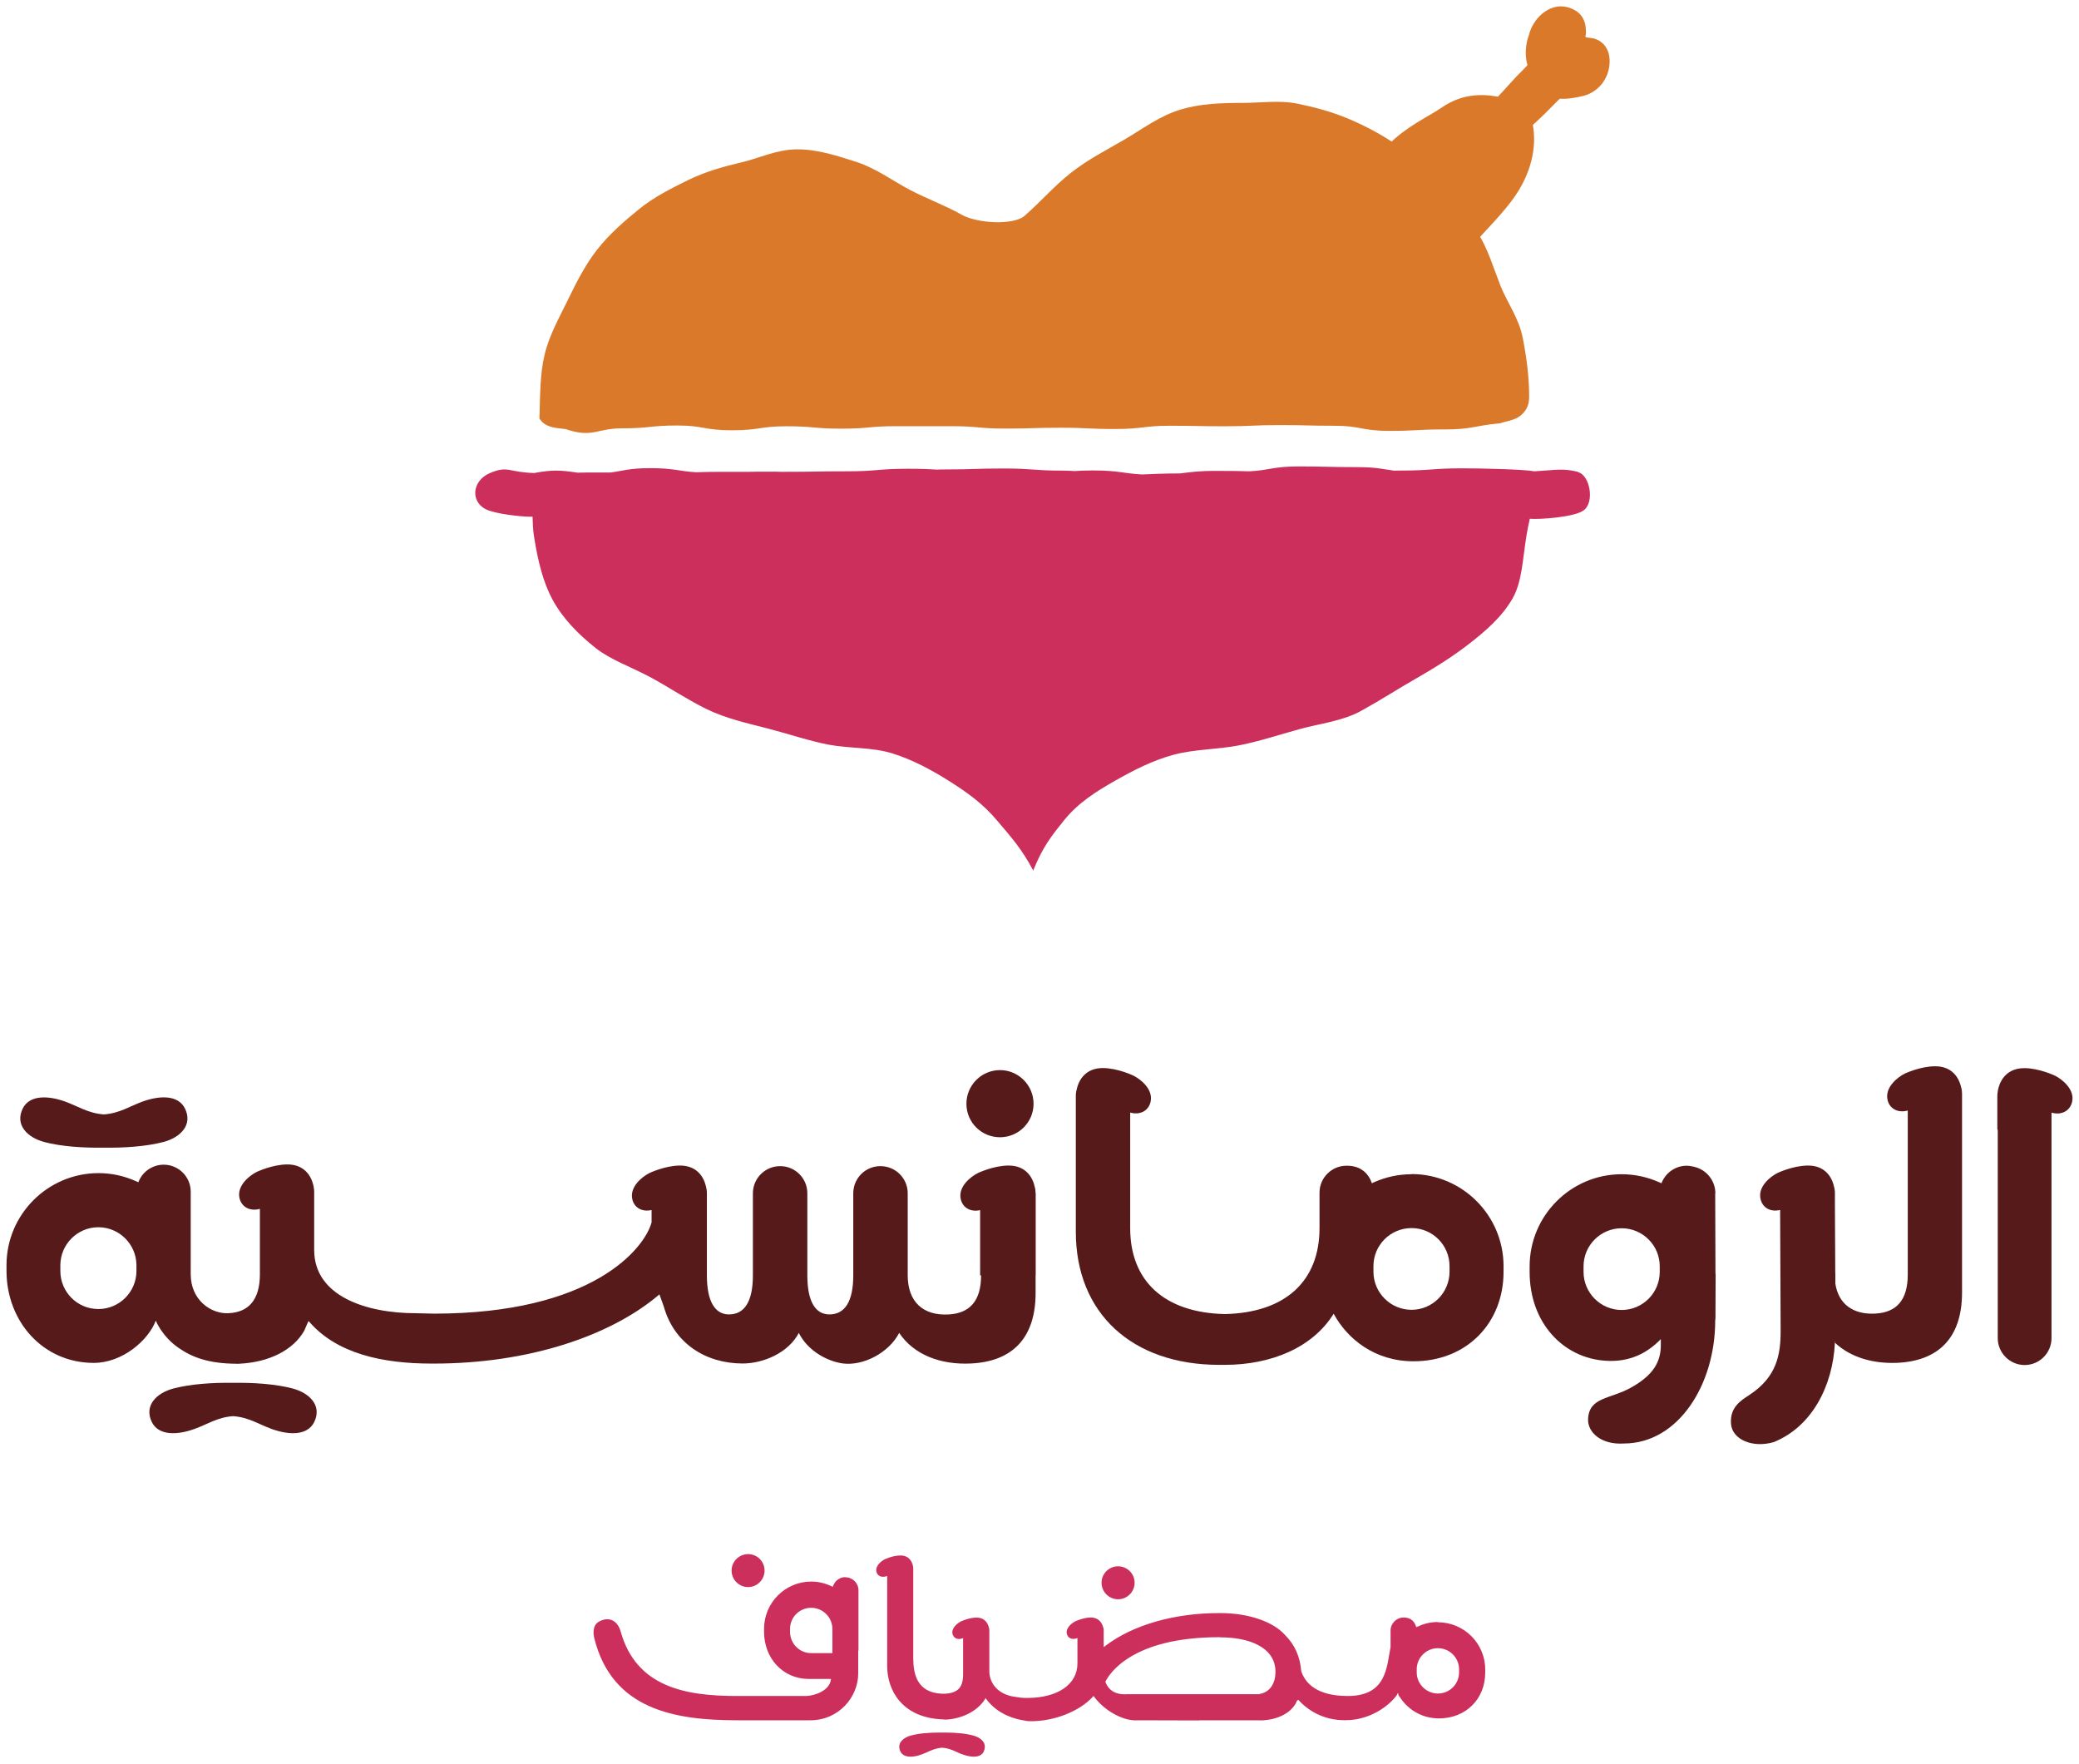 <svg width="244" height="207" viewBox="0 0 244 207" fill="none" xmlns="http://www.w3.org/2000/svg">
<path d="M185.183 55.369C183.353 54.929 182.703 55.159 180.093 55.309C178.883 55.079 173.973 54.959 171.663 54.959C168.043 54.959 168.043 55.219 164.433 55.219C164.133 55.219 163.853 55.219 163.593 55.229C162.363 55.069 161.573 54.819 159.303 54.819C155.853 54.819 155.853 54.739 152.393 54.739C149.353 54.739 148.983 55.199 146.623 55.309C145.613 55.279 144.723 55.259 142.733 55.259C140.523 55.259 139.663 55.419 138.493 55.559C136.143 55.559 135.393 55.639 134.013 55.679C131.813 55.559 131.313 55.209 128.273 55.209C127.393 55.209 126.713 55.239 126.153 55.279C125.743 55.259 125.293 55.229 124.733 55.229C121.273 55.229 121.273 54.979 117.813 54.979C114.353 54.979 114.353 55.089 110.893 55.089C110.553 55.089 110.253 55.089 109.983 55.109C109.133 55.059 108.253 55.009 106.593 55.009C102.983 55.009 102.983 55.309 99.363 55.309C95.743 55.309 95.733 55.369 92.123 55.369H91.643C91.223 55.349 90.743 55.349 90.133 55.349C89.233 55.349 88.573 55.349 88.023 55.369H84.893C83.373 55.369 82.493 55.389 81.713 55.419C79.663 55.309 79.163 54.939 76.303 54.939C73.823 54.939 73.113 55.269 71.643 55.449C71.293 55.449 70.903 55.449 70.443 55.449C69.253 55.449 68.453 55.449 67.793 55.469C65.803 55.179 64.883 55.099 62.703 55.509C59.623 55.429 59.663 54.609 57.513 55.509C55.273 56.449 55.143 59.189 57.453 59.939C59.073 60.469 61.993 60.689 62.503 60.629C62.523 61.429 62.553 62.189 62.673 62.949C63.123 65.839 63.763 68.379 64.853 70.379C66.053 72.589 67.873 74.439 69.923 76.059C71.683 77.449 74.043 78.239 76.473 79.549C78.433 80.609 80.483 81.999 82.893 83.199C85.223 84.329 87.663 84.859 90.023 85.469C92.463 86.099 94.843 86.919 97.253 87.389C99.713 87.859 102.303 87.669 104.683 88.399C107.023 89.119 109.303 90.329 111.493 91.719C113.453 92.969 115.333 94.259 117.113 96.399C118.593 98.149 119.933 99.619 121.263 102.159C122.353 99.429 123.393 98.119 124.843 96.309C126.563 94.169 128.733 92.839 130.853 91.629C133.033 90.389 135.333 89.209 137.793 88.559C140.173 87.929 142.753 87.959 145.263 87.499C147.703 87.039 150.093 86.229 152.513 85.569C154.923 84.899 157.513 84.649 159.753 83.419C162.123 82.109 164.173 80.779 166.103 79.679C168.483 78.319 170.543 77.009 172.313 75.639C174.383 74.039 176.273 72.399 177.523 70.229C178.643 68.269 178.693 65.669 179.163 62.789C179.263 62.159 179.403 61.529 179.543 60.879C180.683 60.979 184.713 60.699 185.823 59.919C187.213 58.969 186.583 55.729 185.203 55.409" fill="#CD2F5C"/>
<path d="M188.213 7.329C188.283 5.849 187.403 5.209 186.573 5.139C184.913 4.989 185.413 4.219 185.433 3.929C185.493 2.509 184.933 1.819 183.753 1.509C182.183 1.099 180.513 2.549 180.093 4.359C180.093 4.359 179.383 5.989 180.053 7.809C179.803 8.089 179.523 8.399 179.213 8.719C178.353 9.529 177.483 10.589 176.053 12.099C174.413 11.779 172.063 11.489 169.593 13.199C167.793 14.419 165.533 15.359 163.413 17.499C161.683 16.329 159.983 15.429 158.043 14.599C156.153 13.799 154.193 13.269 152.153 12.849C150.153 12.439 148.033 12.769 145.923 12.769C143.393 12.769 140.993 12.849 138.743 13.529C136.403 14.239 134.433 15.739 132.323 16.979C130.233 18.199 128.053 19.299 126.103 20.839C124.173 22.359 122.543 24.259 120.683 25.869C119.103 27.239 114.513 26.919 112.553 25.819C110.573 24.699 108.393 23.919 106.353 22.839C104.343 21.759 102.453 20.359 100.283 19.659C98.163 18.989 95.923 18.219 93.563 18.219C91.353 18.219 89.263 19.239 87.193 19.729C85.053 20.229 83.003 20.809 81.063 21.759C79.103 22.729 77.123 23.709 75.433 25.089C73.723 26.479 72.013 27.959 70.643 29.709C69.273 31.449 68.243 33.499 67.253 35.539C66.283 37.539 65.123 39.559 64.593 41.779C64.063 43.939 64.083 46.589 64.013 48.899C64.543 49.569 65.583 49.539 66.523 49.669C69.573 50.729 69.823 49.569 73.043 49.569C76.263 49.569 76.253 49.239 79.473 49.239C82.693 49.239 82.673 49.799 85.893 49.799C89.113 49.799 89.113 49.329 92.323 49.329C95.533 49.329 95.533 49.609 98.753 49.609C101.973 49.609 101.973 49.319 105.193 49.319H111.613C114.833 49.319 114.833 49.599 118.053 49.599C121.273 49.599 121.263 49.499 124.463 49.499C127.663 49.499 127.673 49.649 130.893 49.649C134.113 49.649 134.113 49.269 137.323 49.269C140.533 49.269 140.533 49.329 143.763 49.329C146.993 49.329 146.973 49.189 150.203 49.189C153.433 49.189 153.413 49.269 156.613 49.269C159.813 49.269 159.833 49.869 163.053 49.869C166.273 49.869 166.273 49.699 169.493 49.699C172.713 49.699 172.683 49.309 175.893 48.989C176.383 48.809 177.503 48.669 178.013 48.239C178.653 47.699 178.773 47.209 178.773 46.499C178.773 44.249 178.463 41.969 178.043 39.839C177.643 37.639 176.243 35.779 175.443 33.759C174.633 31.699 174.013 29.539 172.853 27.699C174.813 25.559 176.643 23.709 177.733 21.849C179.453 18.939 179.573 16.269 179.143 14.429C179.793 13.799 180.653 13.049 181.323 12.339C181.913 11.739 182.393 11.259 182.833 10.839C183.693 11.059 185.353 10.649 185.353 10.649C187.033 10.359 188.163 8.949 188.213 7.329Z" fill="#D97929"/>
<path d="M188.213 7.329C188.283 5.849 187.403 5.209 186.573 5.139C184.913 4.989 185.413 4.219 185.433 3.929C185.493 2.509 184.933 1.819 183.753 1.509C182.183 1.099 180.513 2.549 180.093 4.359C180.093 4.359 179.383 5.989 180.053 7.809C179.803 8.089 179.523 8.399 179.213 8.719C178.353 9.529 177.483 10.589 176.053 12.099C174.413 11.779 172.063 11.489 169.593 13.199C167.793 14.419 165.533 15.359 163.413 17.499C161.683 16.329 159.983 15.429 158.043 14.599C156.153 13.799 154.193 13.269 152.153 12.849C150.153 12.439 148.033 12.769 145.923 12.769C143.393 12.769 140.993 12.849 138.743 13.529C136.403 14.239 134.433 15.739 132.323 16.979C130.233 18.199 128.053 19.299 126.103 20.839C124.173 22.359 122.543 24.259 120.683 25.869C119.103 27.239 114.513 26.919 112.553 25.819C110.573 24.699 108.393 23.919 106.353 22.839C104.343 21.759 102.453 20.359 100.283 19.659C98.163 18.989 95.923 18.219 93.563 18.219C91.353 18.219 89.263 19.239 87.193 19.729C85.053 20.229 83.003 20.809 81.063 21.759C79.103 22.729 77.123 23.709 75.433 25.089C73.723 26.479 72.013 27.959 70.643 29.709C69.273 31.449 68.243 33.499 67.253 35.539C66.283 37.539 65.123 39.559 64.593 41.779C64.063 43.939 64.083 46.589 64.013 48.899C64.543 49.569 65.583 49.539 66.523 49.669C69.573 50.729 69.823 49.569 73.043 49.569C76.263 49.569 76.253 49.239 79.473 49.239C82.693 49.239 82.673 49.799 85.893 49.799C89.113 49.799 89.113 49.329 92.323 49.329C95.533 49.329 95.533 49.609 98.753 49.609C101.973 49.609 101.973 49.319 105.193 49.319H111.613C114.833 49.319 114.833 49.599 118.053 49.599C121.273 49.599 121.263 49.499 124.463 49.499C127.663 49.499 127.673 49.649 130.893 49.649C134.113 49.649 134.113 49.269 137.323 49.269C140.533 49.269 140.533 49.329 143.763 49.329C146.993 49.329 146.973 49.189 150.203 49.189C153.433 49.189 153.413 49.269 156.613 49.269C159.813 49.269 159.833 49.869 163.053 49.869C166.273 49.869 166.273 49.699 169.493 49.699C172.713 49.699 172.683 49.309 175.893 48.989C176.383 48.809 177.503 48.669 178.013 48.239C178.653 47.699 178.773 47.209 178.773 46.499C178.773 44.249 178.463 41.969 178.043 39.839C177.643 37.639 176.243 35.779 175.443 33.759C174.633 31.699 174.013 29.539 172.853 27.699C174.813 25.559 176.643 23.709 177.733 21.849C179.453 18.939 179.573 16.269 179.143 14.429C179.793 13.799 180.653 13.049 181.323 12.339C181.913 11.739 182.393 11.259 182.833 10.839C183.693 11.059 185.353 10.649 185.353 10.649C187.033 10.359 188.163 8.949 188.213 7.329Z" stroke="#D97929" stroke-width="1.39" stroke-miterlimit="10"/>
<path d="M241.164 126.229C241.164 126.229 239.334 125.349 237.574 125.349C235.164 125.349 234.414 127.329 234.414 128.709V132.509L234.464 132.619V157.029C234.464 158.769 235.884 160.189 237.624 160.189C239.364 160.189 240.774 158.769 240.774 157.029V130.569C241.874 130.899 242.924 130.419 243.184 129.329C243.544 127.849 242.014 126.649 241.174 126.229" fill="#561A1A"/>
<path d="M201.323 140.049C201.323 138.479 200.193 137.179 198.703 136.899C198.463 136.839 198.223 136.799 197.963 136.799C196.733 136.799 195.593 137.529 195.073 138.669L194.993 138.859L194.793 138.769C193.373 138.129 191.873 137.799 190.323 137.799C184.373 137.799 179.523 142.649 179.523 148.609V149.269C179.523 155.229 183.463 159.389 188.473 159.689C191.293 159.869 193.333 158.779 194.923 157.149V157.679C194.963 159.759 194.103 161.339 191.423 162.839C188.963 164.209 186.513 163.929 186.383 166.519C186.313 168.109 187.953 169.569 190.573 169.399C196.963 169.399 201.303 162.499 201.303 154.989L201.333 154.689L201.353 149.539C201.353 149.469 201.333 149.449 201.333 149.419L201.303 140.059L201.323 140.049ZM194.793 149.259C194.793 151.719 192.793 153.729 190.323 153.729C187.853 153.729 185.853 151.719 185.853 149.259V148.599C185.853 146.139 187.863 144.139 190.323 144.139C192.783 144.139 194.793 146.139 194.793 148.599V149.259Z" fill="#561A1A"/>
<path d="M117.363 133.459C119.543 133.459 121.303 131.699 121.303 129.529C121.303 127.359 119.533 125.579 117.363 125.579C115.193 125.579 113.423 127.349 113.423 129.529C113.423 131.709 115.183 133.459 117.363 133.459Z" fill="#561A1A"/>
<path d="M121.543 140.029C121.543 140.029 121.533 139.959 121.533 139.929C121.533 139.779 121.513 139.639 121.493 139.489C121.463 139.409 121.463 139.349 121.443 139.289C121.183 138.069 120.323 136.779 118.383 136.779H118.373C116.603 136.779 114.773 137.659 114.773 137.659C113.923 138.079 112.413 139.269 112.763 140.749C113.013 141.789 113.983 142.259 115.033 142.009V149.669H115.143C115.143 152.689 113.803 154.089 111.403 154.249C108.283 154.449 106.553 152.709 106.533 149.719V140.039C106.533 138.269 105.103 136.849 103.333 136.849C101.563 136.849 100.143 138.269 100.143 140.039V149.669C100.143 152.689 99.183 154.249 97.343 154.249C95.673 154.249 94.753 152.689 94.753 149.669V140.039C94.753 138.269 93.323 136.849 91.563 136.849C89.803 136.849 88.363 138.269 88.363 140.039V149.669C88.363 152.689 87.403 154.249 85.553 154.249C83.893 154.249 82.963 152.689 82.963 149.669V140.039C82.963 139.749 82.923 139.479 82.853 139.219C82.573 138.029 81.723 136.779 79.813 136.779C78.053 136.779 76.223 137.659 76.223 137.659C75.383 138.079 73.863 139.269 74.213 140.749C74.453 141.779 75.423 142.249 76.473 141.999V143.449C75.633 146.519 69.553 154.159 50.923 154.159L48.793 154.109C43.043 154.109 36.873 152.139 36.873 146.689V143.799C36.873 143.799 36.873 141.359 36.873 139.999C36.873 139.989 36.873 139.969 36.873 139.959V139.909C36.873 139.909 36.873 139.839 36.873 139.799C36.873 139.649 36.853 139.519 36.823 139.359C36.823 139.289 36.803 139.219 36.793 139.159C36.523 137.939 35.673 136.649 33.733 136.649C31.963 136.649 30.123 137.529 30.123 137.529C29.283 137.949 27.763 139.149 28.113 140.619C28.373 141.699 29.403 142.179 30.503 141.859V149.529C30.503 152.559 29.153 154.029 26.763 154.109C24.763 154.189 22.383 152.569 22.383 149.539V139.849C22.383 138.099 20.963 136.679 19.213 136.679C17.973 136.679 16.833 137.409 16.323 138.539L16.233 138.739L16.033 138.649C14.613 137.999 13.103 137.669 11.563 137.669C5.613 137.669 0.763 142.519 0.763 148.469V149.129C0.763 155.079 5.043 159.939 11.003 159.939C14.373 159.939 17.413 157.289 18.283 154.979C18.283 154.979 18.993 156.809 20.933 158.159C22.513 159.259 24.413 160.019 27.773 160.039C27.773 160.039 27.793 160.059 28.053 160.039C31.703 159.869 34.463 158.359 35.703 156.169C35.703 156.189 36.193 154.999 36.223 155.029C39.493 158.889 44.983 160.019 50.633 160.019H50.923C61.953 160.019 71.633 156.819 77.393 151.899L77.903 153.319C79.123 157.669 82.843 160.009 87.163 160.009C89.563 160.009 92.543 158.769 93.763 156.399V156.439C94.833 158.579 97.193 159.789 98.953 160.009C101.323 160.299 104.323 158.769 105.543 156.399V156.439C107.273 158.999 110.403 160.179 113.943 160.009C118.683 159.789 121.543 157.149 121.543 151.729V149.639H121.553V143.899C121.553 143.899 121.553 141.459 121.553 140.099C121.553 140.099 121.553 140.069 121.553 140.059V140.009L121.543 140.029ZM16.013 149.149C16.013 151.609 14.013 153.619 11.543 153.619C9.073 153.619 7.083 151.619 7.083 149.149V148.489C7.083 146.029 9.083 144.019 11.543 144.019C14.003 144.019 16.013 146.029 16.013 148.489V149.149Z" fill="#561A1A"/>
<path d="M5.163 134.009C7.193 134.559 9.853 134.719 12.183 134.679C14.513 134.719 17.163 134.549 19.203 134.009C21.123 133.499 22.663 132.039 21.713 130.099C20.933 128.479 18.763 128.539 16.733 129.269C15.223 129.819 14.043 130.649 12.193 130.779C10.343 130.649 9.153 129.819 7.643 129.269C5.623 128.549 3.453 128.479 2.663 130.099C1.723 132.039 3.253 133.499 5.173 134.009" fill="#561A1A"/>
<path d="M34.373 162.949C32.333 162.409 29.693 162.239 27.353 162.279C25.023 162.239 22.373 162.409 20.333 162.949C18.413 163.459 16.873 164.919 17.813 166.869C18.603 168.489 20.773 168.429 22.803 167.699C24.323 167.159 25.503 166.319 27.353 166.189C29.203 166.319 30.393 167.159 31.903 167.699C33.923 168.429 36.093 168.489 36.883 166.869C37.823 164.919 36.293 163.469 34.363 162.949" fill="#561A1A"/>
<path d="M230.283 128.369C230.283 128.369 230.263 128.309 230.263 128.269C230.263 128.119 230.263 127.979 230.223 127.829C230.213 127.759 230.203 127.699 230.173 127.629C229.913 126.409 229.053 125.129 227.123 125.129C225.353 125.129 223.533 125.999 223.533 125.999C222.703 126.419 221.183 127.609 221.533 129.089C221.783 130.159 222.813 130.639 223.903 130.319V149.579C223.903 152.599 222.553 153.989 220.173 154.149C217.433 154.319 215.763 152.989 215.403 150.629V149.469C215.393 149.399 215.393 149.369 215.393 149.349L215.353 141.339V140.029C215.353 140.029 215.353 139.959 215.353 139.919C215.343 139.779 215.333 139.629 215.303 139.479V139.449C215.293 139.399 215.273 139.339 215.253 139.289C215.003 138.069 214.143 136.779 212.203 136.779C210.443 136.779 208.623 137.649 208.623 137.649C207.783 138.069 206.263 139.259 206.633 140.739C206.883 141.789 207.863 142.259 208.923 141.989L208.983 156.179C208.983 159.009 208.523 161.609 205.273 163.729C204.283 164.369 202.983 165.189 203.163 167.139C203.333 168.919 205.653 169.959 208.163 169.239C212.633 167.439 215.093 162.699 215.353 157.599L215.383 157.289V157.599C217.193 159.279 219.803 160.059 222.693 159.929C227.423 159.709 230.273 157.079 230.273 151.679V132.249C230.273 132.249 230.273 129.819 230.273 128.459C230.273 128.459 230.273 128.429 230.273 128.419V128.369H230.283Z" fill="#561A1A"/>
<path d="M165.663 137.799C164.123 137.799 162.613 138.129 161.193 138.769L161.013 138.859C160.643 137.789 159.783 136.799 158.083 136.799C158.083 136.799 158.043 136.799 158.033 136.799C156.283 136.799 154.863 138.219 154.863 139.969V144.129C154.863 150.309 150.893 154.049 143.753 154.209C136.623 154.049 132.643 150.309 132.643 144.129V130.559C133.743 130.879 134.773 130.409 135.033 129.319C135.383 127.839 133.863 126.639 133.023 126.229C133.023 126.229 131.193 125.339 129.423 125.339C127.483 125.339 126.623 126.639 126.363 127.859C126.353 127.919 126.333 127.999 126.313 128.059C126.283 128.209 126.273 128.369 126.263 128.509C126.263 128.549 126.263 128.579 126.263 128.609V128.699C126.263 130.069 126.263 132.499 126.263 132.499V144.549C126.263 154.109 132.853 160.169 143.113 160.169H143.743C149.213 160.169 154.073 158.129 156.523 154.169C158.113 157.099 161.313 159.749 165.893 159.749C172.193 159.749 176.463 155.219 176.463 149.249V148.589C176.463 142.629 171.613 137.779 165.663 137.779M170.123 149.239C170.123 151.699 168.123 153.709 165.663 153.709C163.203 153.709 161.193 151.699 161.193 149.239V148.579C161.193 146.119 163.193 144.119 165.663 144.119C168.133 144.119 170.123 146.119 170.123 148.579V149.239Z" fill="#561A1A"/>
<path d="M99.223 185.079C98.623 185.079 98.083 185.429 97.833 185.979L97.723 186.209L97.503 186.109C96.773 185.779 96.003 185.599 95.213 185.599C92.153 185.599 89.673 188.089 89.673 191.139V191.489C89.673 194.659 91.933 197.029 94.913 197.029C95.703 197.029 96.143 197.029 96.543 197.029C96.803 197.029 97.053 197.029 97.363 197.029H97.523L97.503 197.189C97.313 198.339 95.773 198.969 94.663 199.029H86.473C80.373 199.029 74.653 197.959 72.833 191.429C72.523 190.339 71.623 189.599 70.313 190.289C69.343 190.799 69.743 192.229 69.743 192.229C71.833 200.639 79.203 201.879 86.523 201.879H95.113C98.403 201.879 100.723 199.189 100.723 196.389V193.719H100.753V186.619C100.753 185.779 100.063 185.099 99.223 185.099M97.693 193.999H95.203C93.833 193.999 92.723 192.879 92.723 191.509V191.159C92.723 189.789 93.833 188.679 95.203 188.679C96.573 188.679 97.693 189.799 97.693 191.159V193.999Z" fill="#CD2F5C"/>
<path d="M131.224 187.679C132.294 187.679 133.164 186.799 133.164 185.739C133.164 184.679 132.294 183.809 131.224 183.809C130.154 183.809 129.284 184.669 129.284 185.739C129.284 186.809 130.154 187.679 131.224 187.679Z" fill="#CD2F5C"/>
<path d="M87.803 186.249C88.863 186.249 89.733 185.379 89.733 184.309C89.733 183.239 88.863 182.379 87.803 182.379C86.743 182.379 85.863 183.239 85.863 184.309C85.863 185.379 86.733 186.249 87.803 186.249Z" fill="#CD2F5C"/>
<path d="M115.453 205.539C115.623 205.199 115.623 204.869 115.503 204.579C115.313 204.169 114.843 203.829 114.223 203.669C113.353 203.429 112.173 203.319 110.893 203.319H110.233C108.963 203.319 107.783 203.429 106.913 203.669C106.293 203.829 105.823 204.169 105.623 204.579C105.493 204.869 105.513 205.199 105.673 205.539C105.873 205.939 106.273 206.149 106.863 206.149C107.233 206.149 107.673 206.069 108.133 205.899C108.363 205.819 108.593 205.719 108.793 205.629C109.313 205.389 109.853 205.149 110.563 205.099C111.283 205.149 111.833 205.389 112.343 205.629C112.553 205.729 112.783 205.829 113.013 205.899C113.473 206.059 113.913 206.149 114.283 206.149C114.873 206.149 115.273 205.939 115.463 205.539" fill="#CD2F5C"/>
<path d="M168.753 190.349C167.963 190.349 167.183 190.509 166.453 190.859L166.223 190.949L166.173 190.819C166.023 190.379 165.673 189.859 164.853 189.819H164.743H164.723C163.883 189.819 163.203 190.519 163.203 191.359V193.279C162.743 195.609 162.753 199.029 158.173 199.029C156.233 199.029 153.583 198.589 152.723 196.149C152.583 194.399 151.963 193.009 150.813 191.869C149.413 190.289 146.513 189.299 143.233 189.299H143.073C137.793 189.299 132.953 190.699 129.753 193.129L129.533 193.299V191.389C129.533 191.389 129.533 191.349 129.533 191.339C129.533 191.279 129.533 191.189 129.513 191.139C129.513 191.099 129.513 191.069 129.493 191.039C129.403 190.669 129.113 189.819 128.013 189.819C127.143 189.819 126.193 190.269 126.193 190.269C125.783 190.479 125.043 191.059 125.213 191.739C125.293 192.099 125.583 192.329 125.973 192.329C126.073 192.329 126.173 192.309 126.283 192.279L126.453 192.229V195.209C126.453 197.669 124.133 199.259 120.533 199.259C119.843 199.259 119.603 199.199 118.893 199.089C117.643 198.879 116.263 198.039 116.113 196.289V191.399C116.113 191.399 116.113 191.359 116.113 191.349C116.113 191.289 116.113 191.209 116.093 191.149C116.093 191.109 116.083 191.079 116.073 191.049C115.973 190.599 115.663 189.829 114.603 189.829C113.713 189.829 112.773 190.279 112.773 190.279C112.363 190.489 111.623 191.069 111.793 191.749C111.883 192.109 112.173 192.339 112.553 192.339C112.663 192.339 112.763 192.319 112.863 192.289L113.033 192.239V196.499C113.033 198.009 112.423 198.669 110.943 198.759H110.543C107.533 198.639 107.183 196.299 107.183 194.539V184.049C107.183 183.989 107.183 183.919 107.163 183.849C107.163 183.819 107.153 183.779 107.143 183.749C107.043 183.289 106.723 182.539 105.673 182.539C104.783 182.539 103.853 182.979 103.853 182.979C103.433 183.189 102.703 183.759 102.863 184.449C102.953 184.819 103.243 185.039 103.633 185.039C103.733 185.039 103.833 185.039 103.943 184.999L104.123 184.949V195.529C104.123 198.319 105.843 201.619 110.713 201.779H110.813V201.799C110.863 201.799 110.923 201.789 110.963 201.799H111.043C112.943 201.699 114.723 200.779 115.573 199.449L115.673 199.279L115.783 199.429C116.723 200.689 118.253 201.579 120.013 201.869C120.473 201.949 120.503 201.989 121.013 201.989C123.753 201.989 126.663 200.839 128.243 199.139L128.343 199.019L128.443 199.159C129.603 200.709 131.673 201.889 133.273 201.889C133.353 201.889 133.433 201.889 133.503 201.879L140.663 201.899L140.813 201.879H147.713C147.763 201.879 147.813 201.879 147.853 201.889C147.893 201.889 147.943 201.889 147.993 201.889H148.143C149.943 201.799 151.403 201.069 152.063 199.919C152.063 199.919 152.073 199.869 152.103 199.829C152.223 199.569 152.243 199.509 152.353 199.509H152.423L152.463 199.579C153.913 201.109 155.803 201.869 157.773 201.869H157.923C160.733 201.869 162.953 200.259 163.923 198.949L164.073 198.659L164.173 198.979C164.333 199.519 164.063 198.759 164.063 198.769C165.043 200.579 166.843 201.659 168.883 201.659C172.033 201.659 174.313 199.389 174.313 196.279V195.919C174.313 192.859 171.823 190.379 168.763 190.379M147.783 198.819H132.213C132.143 198.819 132.063 198.829 131.973 198.829C130.883 198.829 130.113 198.349 129.753 197.429L129.733 197.369L129.753 197.319C130.183 196.449 132.833 192.129 143.093 192.129L143.293 192.149C146.383 192.149 149.693 193.199 149.693 196.189C149.693 197.639 148.983 198.619 147.783 198.799M171.243 196.259C171.243 197.629 170.133 198.739 168.763 198.739C167.393 198.739 166.273 197.619 166.273 196.259V195.899C166.273 194.529 167.393 193.419 168.763 193.419C170.133 193.419 171.243 194.539 171.243 195.899V196.259Z" fill="#CD2F5C"/>
</svg>

